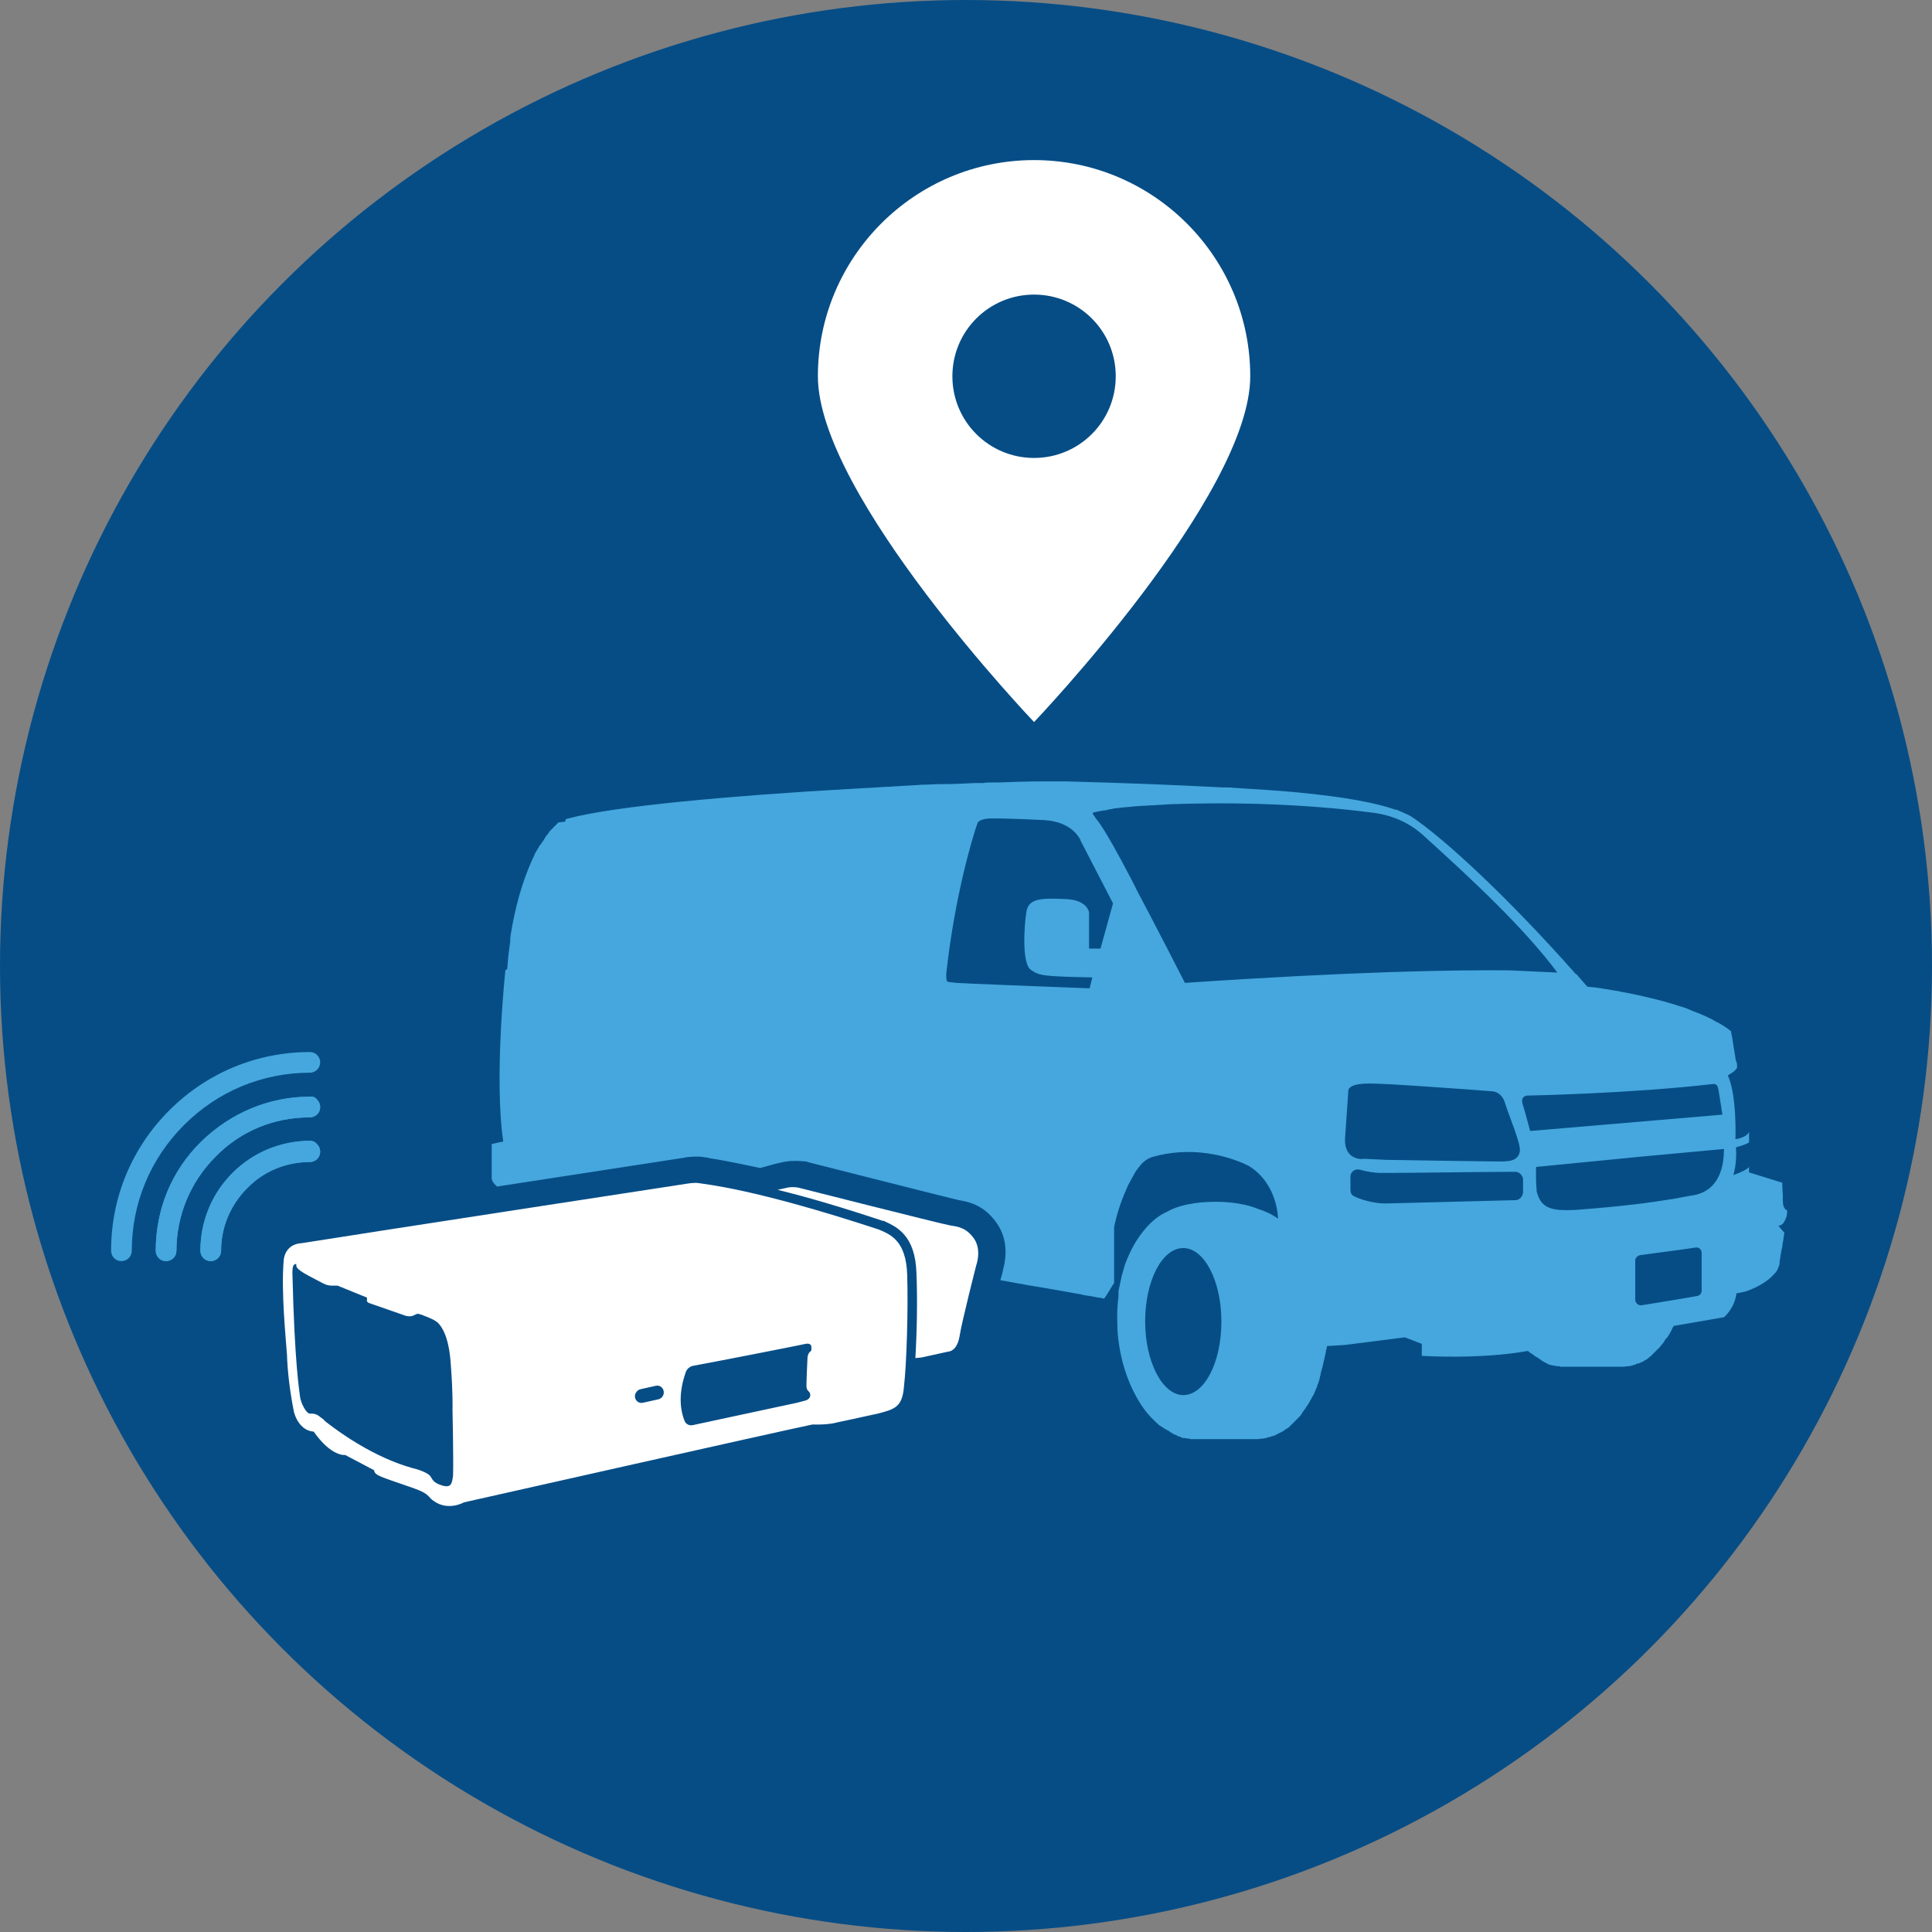 <?xml version="1.0" encoding="utf-8"?>
<!-- Generator: Adobe Illustrator 28.3.0, SVG Export Plug-In . SVG Version: 6.00 Build 0)  -->
<svg version="1.1" id="Layer_2_00000026134153354215639050000014082591515400549042_"
	 xmlns="http://www.w3.org/2000/svg" xmlns:xlink="http://www.w3.org/1999/xlink" x="0px" y="0px" viewBox="0 0 354.8 354.8"
	 style="enable-background:new 0 0 354.8 354.8;" xml:space="preserve">
<rect x="0" y="0" width="354.8" height="354.8" fill="#808080" stroke="none"/>
<style type="text/css">
	.st0{fill:#064D86;}
	.st1{fill:#45A7DD;}
	.st2{fill:#FFFFFF;}
	.st3{fill-rule:evenodd;clip-rule:evenodd;fill:#FFFFFF;}
</style>
<g id="Layer_1-2">
	<g>
		<circle class="st0" cx="177.4" cy="177.4" r="177.4"/>
	</g>
</g>
<g>
	<path class="st1" d="M58.2,201.9c0.3,0.3,0.6,0.8,0.6,1.4c0,1.1-0.9,1.9-1.9,1.9c-6.6,0-12.7,2.5-17.3,7.2
		c-4.6,4.6-7.2,10.8-7.2,17.3c0,1.1-0.9,1.9-1.9,1.9c-1.1,0-1.9-0.9-1.9-1.9c0-7.6,2.9-14.7,8.3-20c5.4-5.3,12.5-8.3,20-8.3
		C57.4,201.3,57.9,201.5,58.2,201.9"/>
	<path class="st1" d="M58.2,210.1c0.3,0.3,0.6,0.8,0.6,1.4c0,1.1-0.9,1.9-1.9,1.9c-4.4,0-8.5,1.7-11.5,4.8
		c-3.1,3.1-4.8,7.2-4.8,11.5c0,1.1-0.9,1.9-1.9,1.9c-1.1,0-1.9-0.9-1.9-1.9c0-5.4,2.1-10.5,5.9-14.3c3.8-3.8,8.9-5.9,14.3-5.9
		C57.4,209.5,57.9,209.7,58.2,210.1"/>
	<path class="st1" d="M58.2,193.7c0.3,0.3,0.6,0.8,0.6,1.4c0,1.1-0.9,1.9-1.9,1.9c-8.7,0-16.9,3.4-23.1,9.6
		c-6.2,6.2-9.6,14.4-9.6,23.1c0,1.1-0.9,1.9-1.9,1.9c-1.1,0-1.9-0.9-1.9-1.9c0-9.8,3.8-18.9,10.7-25.8c6.9-6.9,16.1-10.7,25.8-10.7
		C57.4,193.2,57.9,193.4,58.2,193.7"/>
	<path class="st1" d="M58.2,201.9c0.3,0.3,0.6,0.8,0.6,1.4c0,1.1-0.9,1.9-1.9,1.9c-6.6,0-12.7,2.5-17.3,7.2
		c-4.6,4.6-7.2,10.8-7.2,17.3c0,1.1-0.9,1.9-1.9,1.9c-1.1,0-1.9-0.9-1.9-1.9c0-7.6,2.9-14.7,8.3-20c5.4-5.3,12.5-8.3,20-8.3
		C57.4,201.3,57.9,201.5,58.2,201.9"/>
	<path class="st1" d="M58.2,210.1c0.3,0.3,0.6,0.8,0.6,1.4c0,1.1-0.9,1.9-1.9,1.9c-4.4,0-8.5,1.7-11.5,4.8
		c-3.1,3.1-4.8,7.2-4.8,11.5c0,1.1-0.9,1.9-1.9,1.9c-1.1,0-1.9-0.9-1.9-1.9c0-5.4,2.1-10.5,5.9-14.3c3.8-3.8,8.9-5.9,14.3-5.9
		C57.4,209.5,57.9,209.7,58.2,210.1"/>
	<path class="st2" d="M179.3,232.3c0,0-2.7,10.5-3.1,13.2c-0.5,2.7-2,2.7-2,2.7l-5,1.1l-1.1,0.1c0.3-4.8,0.4-11.1,0.2-15.6
		c-0.2-7-3.7-8.5-5.8-9.5l-0.2-0.1l-0.1,0l-0.1,0c-7.2-2.4-13.6-4.3-19.3-5.7c0.8-0.2,1.5-0.3,1.8-0.4c1-0.2,2,0,2,0
		s26,6.6,27.7,6.9s3.1,0.4,4.6,2.5C180.3,229.6,179.3,232.3,179.3,232.3 M166.6,234.1c0.2,6.3-0.1,16.4-0.6,20.6
		c-0.3,3.7-1.7,4.1-4.8,4.9c-3.1,0.7-7.4,1.6-7.4,1.6s-1.5,0.5-4.6,0.4c-6.3,1.3-64,14.3-64,14.3s-3.3,1.9-6.1-0.7
		c-0.8-0.9-1.1-1.2-4-2.2c-5.1-1.8-6.3-2-6.4-3l-5.3-2.8c0,0-2.5,0.4-5.8-4.3c0,0-2.5,0.1-3.6-3.5c-0.8-4-1.2-7.6-1.3-10.6
		c-0.2-3-1.1-11.5-0.6-17.4c0.2-1.8,1.4-3,3.3-3.1c10.6-1.7,70.6-10.9,70.6-10.9s1.6-0.3,2.5-0.1c1,0.2,9.8,0.9,32.9,8.5
		C163.5,226.7,166.4,227.8,166.6,234.1 M83.1,258.8c0,0,0.1-2.8-0.3-8c-0.3-5.2-1.6-7.1-2.4-7.9c-0.8-0.7-2.4-1.2-3.1-1.5
		c0,0-0.1,0-0.1,0c-0.6-0.3-0.8,0-1.3,0.2c-0.7,0.3-1.5,0-1.5,0s-6-2.1-6.6-2.3s-0.4-0.7-0.4-0.7v-0.3l-5.4-2.2c0,0-0.2,0-1,0
		c-0.9,0-1.4-0.3-1.4-0.3s-0.1,0-2.9-1.5c-2.8-1.5-2.2-1.8-2.3-2.2c-0.5,0.1-0.7,0.3-0.7,1.7c0.4,16.9,1.3,21.7,1.4,22.7
		c0.1,1,1.1,3.1,1.8,3.1c0.7,0,1.2,0,2,0.7c0.3,0.2,0.6,0.4,0.8,0.7c8.6,6.7,15.2,8.4,16.8,8.8c1.6,0.5,2.4,1,2.6,1.4
		c0.3,0.4,0.4,1.1,2.1,1.6c1.7,0.5,1.8-0.4,2-1.8C83.3,268.1,83.1,258.8,83.1,258.8 M121.9,255.7c0-0.8-0.7-1.4-1.5-1.2l-2.7,0.6
		c-0.6,0.1-1.1,0.7-1.1,1.3c0,0.8,0.7,1.4,1.5,1.2l2.7-0.6C121.4,256.9,121.9,256.4,121.9,255.7 M149,247.3c0-0.2-0.2-0.7-1.1-0.5
		c-0.8,0.2-16.1,3.2-20.5,4c-0.7,0.1-1.3,0.6-1.5,1.3c-1.5,4.3-0.8,7.3-0.2,8.8c0.2,0.6,0.9,1,1.6,0.8l19.1-4.1l1.5-0.4
		c0,0,0.9-0.2,0.9-1c0-0.8-0.7-0.6-0.7-1.7c0-1.2,0.2-5.3,0.2-5.3s0.1-0.7,0.5-1C149.1,248.1,149,247.5,149,247.3"/>
	<path class="st3" d="M189.9,29.4c-21.9,0-39.7,17.8-39.7,39.7s39.7,63.5,39.7,63.5s39.7-41.6,39.7-63.5S211.8,29.4,189.9,29.4
		 M189.9,84.1c-8.3,0-15-6.7-15-15s6.7-15,15-15s15,6.7,15,15S198.2,84.1,189.9,84.1"/>
	<path class="st1" d="M327.4,220.3c0-0.1,0-0.2,0-0.3c0-0.2,0-0.4,0-0.6c-0.1-1.2-0.1-2.2-0.1-2.2l-6.1-1.9v-1
		c-0.3,0.4-1.2,0.9-2.9,1.5c0.1-0.2,0.1-0.4,0.2-0.7c0.5-2.2,0.3-4.4,0.3-4.4s1.6-0.4,2.4-0.9v-0.7v-1.2c0,0,0,0,0,0
		c-0.6,1.1-2.5,1.3-2.5,1.3s0.3-7.7-1.3-11.5c0-0.1-0.1-0.1-0.1-0.2c1-0.6,1.4-0.9,1.7-1.4c0-0.1,0-0.3,0-0.5c0-0.2-0.1-0.5-0.1-0.7
		c0,0,0,0-0.1,0.1c0,0,0,0,0-0.1c0,0,0,0,0,0c0,0,0,0,0,0c-0.2-1.1-0.4-2.6-0.6-3.7c-0.1-0.9-0.3-1.5-0.3-1.7c0,0,0,0,0-0.1
		c0,0,0,0,0,0c-0.1-0.1-0.7-0.6-1.7-1.2c-0.3-0.2-0.7-0.4-1.1-0.6c-0.3-0.2-0.7-0.4-1.1-0.6c-0.4-0.2-0.8-0.4-1.3-0.6
		c-0.2-0.1-0.5-0.2-0.7-0.3c-0.8-0.3-1.6-0.6-2.5-1c-1.6-0.5-3.4-1.1-5.5-1.6c-1.3-0.3-2.8-0.7-4.4-1c-0.8-0.2-1.7-0.3-2.5-0.5
		c-0.8-0.1-1.6-0.3-2.5-0.4c-1-0.2-2-0.3-3.1-0.4h0l-2-2.3c0,0-0.1,0-0.1,0c-12.2-13.8-24.1-24.9-30.3-29c-0.3-0.2-1.5-0.7-1.7-0.8
		s-0.5-0.2-0.7-0.3c-0.1-0.1-0.3-0.1-0.4-0.1c-3.5-1.2-8.8-2.3-18.2-3.2c-0.4,0-0.7-0.1-1.1-0.1c-0.4,0-0.9-0.1-1.3-0.1
		c-0.8-0.1-1.7-0.1-2.6-0.2c-1.5-0.1-3-0.2-4.6-0.3c-0.5,0-1.1-0.1-1.7-0.1c-0.8-0.1-1.6-0.1-2.4-0.1c-7.6-0.4-17-0.8-28.5-1.1
		c-0.6,0-1.2,0-1.8,0c-0.3,0-0.7,0-1,0c-0.7,0-1.4,0-2.1,0c-2.3,0-4.9,0.1-7.8,0.2c-0.4,0-0.8,0-1.2,0c-0.5,0-1,0-1.5,0.1
		c-0.5,0-1,0-1.5,0c-2,0.1-4,0.2-6.2,0.2c0,0-0.1,0-0.1,0c-1,0-2.1,0.1-3.1,0.1c-0.6,0-1.2,0.1-1.8,0.1c-1.1,0.1-2.2,0.1-3.2,0.2
		c-0.6,0-1.2,0.1-1.8,0.1c-0.6,0-1.2,0.1-1.8,0.1c-1.1,0.1-2.2,0.1-3.3,0.2c-0.7,0-1.3,0.1-2,0.1c-20.9,1.2-42.8,3.1-51.3,5.4
		c-0.1,0-0.3,0.1-0.4,0.1c0,0,0,0-0.1,0c0,0,0,0.1,0,0.1l-0.1,0.3c0,0,0,0.1,0,0.1c0,0,0,0,0,0c0,0-0.1,0-0.1,0l-0.8,0.1l-0.1,0
		c0,0,0,0-0.1,0c-0.1,0-0.2,0.1-0.3,0.2c0,0-0.1,0-0.1,0.1c-0.1,0.1-0.1,0.1-0.2,0.2c-0.1,0.1-0.1,0.1-0.2,0.2
		c-0.1,0.1-0.2,0.1-0.2,0.2c-0.2,0.2-0.4,0.4-0.6,0.6c-0.1,0.1-0.2,0.2-0.3,0.4c-0.1,0.1-0.2,0.3-0.3,0.4c-0.1,0.1-0.1,0.1-0.2,0.2
		c-0.1,0.2-0.2,0.3-0.3,0.5c-0.1,0.2-0.2,0.4-0.4,0.6c-0.1,0.2-0.3,0.5-0.5,0.7c-0.2,0.4-0.5,0.8-0.7,1.2c-0.1,0.1-0.2,0.3-0.2,0.4
		c-1.5,3.1-3.2,7.6-4.3,14.1c-0.1,0.5-0.2,1-0.2,1.6c0,0.1,0,0.2,0,0.3c-0.2,1.4-0.4,2.9-0.5,4.5l0,0.1l-0.1,0.5c0,0,0,0.1-0.1,0.1
		c0,0-0.1,0-0.1,0c-0.1,0-0.1,0-0.1,0.1c0,0,0,0.1,0,0.1c-0.2,1.8-2,20.2-0.4,31.2c0,0,0,0,0,0.1c0,0,0,0,0.1,0l0,0l0,0l-2.2,0.5
		v6.4c0,0,0.1,0.7,1,1.4c16.8-2.6,33.2-5.1,34.4-5.3c0.3-0.1,1.3-0.2,2.4-0.2c0.6,0,1.2,0.1,1.8,0.2c0.1,0,0.2,0,0.4,0.1
		c2.9,0.4,9.3,1.8,9.3,1.8l2.9-0.8c0.9-0.2,1.7-0.4,2-0.4c0.5-0.1,1.1-0.1,1.7-0.1c0.9,0,1.6,0.1,1.7,0.1l0.2,0l0.2,0.1
		c9.9,2.5,26,6.6,27.4,6.9l0.4,0.1c1.7,0.3,4.6,0.8,7,4.3c2.4,3.5,1.4,7.4,1.1,8.5c-0.1,0.6-0.3,1.2-0.5,1.9
		c1.1,0.2,2.3,0.4,3.3,0.6c0.8,0.1,1.5,0.3,2.3,0.4c3.7,0.6,6.9,1.2,9.2,1.6c0.1,0,0.2,0,0.3,0.1c0.7,0.1,1.3,0.2,1.9,0.3
		c0.5,0.1,0.8,0.2,1.2,0.2c0.2,0,0.3,0.1,0.4,0.1c0.2,0,0.4,0.1,0.5,0.1v-0.1c0,0,0,0,0.1-0.1l0.4-0.6l0.5-0.8l0.1-0.2l0.7-1.1
		c0,0,0-0.1,0-0.1c0,0,0,0,0,0v-10.1c0,0,0,0,0,0c0-0.2,0.6-3.1,1.9-6.2c0.2-0.5,0.5-1.1,0.7-1.6c0.2-0.4,0.4-0.7,0.6-1.1
		c0.2-0.4,0.4-0.7,0.6-1.1c0.3-0.5,0.7-1,1.1-1.5l0,0c0.6-0.7,1.5-1.3,2.4-1.5c2.9-0.8,6.3-1.1,9.8-0.6c2.8,0.4,5.4,1.2,7.6,2.3
		c5.4,3.3,5.4,9.7,5.4,9.7c-1.1-0.8-2.4-1.4-3.7-1.8c-1.9-0.8-4.7-1.3-7.8-1.3c-3.7,0-7,0.7-8.8,1.8c-1.9,0.8-3.5,2.3-4.9,4.2
		c-1.2,1.6-2.1,3.4-2.9,5.5c-0.2,0.7-0.4,1.4-0.6,2.1c-0.2,0.9-0.4,1.9-0.6,2.8c0,0,0,0.1,0,0.1c0,0.1,0,0.2,0,0.2c0,0,0,0.1,0,0.1
		l0,0.1c0,0.1,0,0.2,0,0.3c0,0,0,0.1,0,0.1c-0.2,1.7-0.3,3.5-0.2,5.3c0,0.2,0,0.5,0,0.7c0.3,5.2,1.8,9.8,4,13.4
		c0.9,1.5,1.9,2.7,3.1,3.8c0,0,0.1,0.1,0.1,0.1c0.1,0.1,0.3,0.2,0.4,0.4l0.2,0.1c0.1,0.1,0.3,0.2,0.5,0.3c0,0,0.1,0.1,0.1,0.1
		c0.2,0.1,0.3,0.2,0.5,0.3c0.1,0.1,0.1,0.1,0.2,0.1c0.2,0.1,0.3,0.2,0.5,0.3l0.1,0.1c0.2,0.1,0.4,0.2,0.5,0.3c0.1,0,0.1,0.1,0.2,0.1
		c0.2,0.1,0.3,0.1,0.5,0.2c0.1,0,0.1,0,0.1,0.1c0.2,0.1,0.4,0.1,0.6,0.2c0.1,0,0.1,0,0.1,0.1c0.2,0,0.3,0.1,0.5,0.1
		c0.1,0,0.1,0,0.2,0c0.2,0,0.4,0.1,0.6,0.1c0,0,0.1,0,0.1,0c0.2,0,0.3,0.1,0.5,0.1c0.1,0,0.1,0,0.2,0c0.2,0,0.4,0,0.6,0h0h0h0h0h0.1
		h0h0.1h0c0.1,0,0.3,0,0.4,0h0h0c0.1,0,0.1,0,0.2,0c0.1,0,0.2,0,0.3,0h0h0c0.1,0,0.1,0,0.2,0c0.1,0,0.2,0,0.3,0h0h0
		c0.1,0,0.1,0,0.2,0c0.1,0,0.2,0,0.3,0h0h0c0.1,0,0.1,0,0.2,0c0.1,0,0.2,0,0.3,0h0c0.1,0,0.1,0,0.2,0c0.1,0,0.2,0,0.3,0h0h0
		c0.1,0,0.1,0,0.2,0c0.1,0,0.2,0,0.3,0h0h0c0.1,0,0.1,0,0.2,0c0.1,0,0.2,0,0.3,0h0h0c0.1,0,0.1,0,0.2,0c0.1,0,0.2,0,0.3,0h0h0
		c0.1,0,0.1,0,0.2,0c0.1,0,0.2,0,0.3,0h0h0c0.1,0,0.1,0,0.2,0c0.1,0,0.2,0,0.3,0h0h0c0.1,0,0.1,0,0.2,0c0.1,0,0.2,0,0.3,0h0h0
		c0.1,0,0.1,0,0.2,0c0.1,0,0.2,0,0.3,0h0h0c0.1,0,0.1,0,0.2,0c0.1,0,0.2,0,0.3,0h0h0c0.1,0,0.1,0,0.2,0c0.1,0,0.2,0,0.3,0h0h0
		c0.1,0,0.1,0,0.2,0c0.1,0,0.2,0,0.3,0h0c0.1,0,0.1,0,0.2,0c0.1,0,0.2,0,0.3,0h0c0.1,0,0.1,0,0.2,0c0.1,0,0.2,0,0.3,0h0h0
		c0.1,0,0.1,0,0.2,0c0.1,0,0.2,0,0.3,0h0h0c0.1,0,0.1,0,0.2,0c0.1,0,0.2,0,0.3,0h0h0c0.1,0,0.1,0,0.2,0c0.1,0,0.2,0,0.3,0h0h0
		c0.1,0,0.1,0,0.2,0c0.1,0,0.2,0,0.3,0c0.4,0,0.8-0.1,1.1-0.1c0.2,0,0.5-0.1,0.7-0.1c0.1,0,0.1,0,0.2-0.1c0.1,0,0.3-0.1,0.5-0.1
		c0.1,0,0.2-0.1,0.2-0.1c0.1,0,0.3-0.1,0.4-0.1c0,0,0.1,0,0.1,0c0,0,0,0,0,0c0.1,0,0.1-0.1,0.2-0.1c0.1,0,0.2-0.1,0.4-0.2
		c0.1,0,0.1-0.1,0.2-0.1c0.1-0.1,0.3-0.1,0.4-0.2c0.1,0,0.1-0.1,0.2-0.1c0.2-0.1,0.4-0.2,0.5-0.3c0,0,0.1,0,0.1-0.1
		c0.2-0.1,0.3-0.2,0.5-0.3c0.1,0,0.1-0.1,0.2-0.1c0.1-0.1,0.2-0.2,0.3-0.3c0.1-0.1,0.1-0.1,0.2-0.2c0.1-0.1,0.2-0.2,0.3-0.3
		c0.1-0.1,0.1-0.1,0.2-0.2c0.1-0.1,0.2-0.2,0.3-0.3c0.1-0.1,0.1-0.1,0.2-0.2c0.1-0.1,0.2-0.2,0.3-0.3c0.1-0.1,0.1-0.1,0.2-0.2
		c0.2-0.2,0.3-0.3,0.4-0.5c0.1-0.1,0.1-0.1,0.1-0.2c0.1-0.1,0.2-0.3,0.3-0.4c0.1-0.1,0.1-0.2,0.2-0.3c0.1-0.1,0.2-0.2,0.2-0.3
		c0.1-0.1,0.1-0.2,0.2-0.3c0.1-0.1,0.2-0.2,0.2-0.3c0.1-0.1,0.1-0.2,0.2-0.3c0.1-0.1,0.1-0.2,0.2-0.4c0.1-0.1,0.1-0.2,0.2-0.3
		c0.1-0.1,0.1-0.3,0.2-0.4c0.1-0.1,0.1-0.2,0.2-0.3c0.1-0.2,0.2-0.5,0.3-0.7c0.1-0.1,0.1-0.2,0.1-0.3c0.1-0.1,0.1-0.3,0.2-0.4
		c0.1-0.1,0.1-0.3,0.1-0.4c0.1-0.1,0.1-0.3,0.2-0.4c0-0.1,0.1-0.3,0.1-0.4c0.1-0.1,0.1-0.3,0.1-0.4c0.1-0.1,0.1-0.3,0.1-0.4
		c0.1-0.1,0.1-0.3,0.1-0.4c0-0.1,0.1-0.3,0.1-0.4c0-0.1,0.1-0.3,0.1-0.4c0.1-0.2,0.1-0.5,0.2-0.7c0-0.2,0.1-0.3,0.1-0.5
		c0-0.1,0.1-0.3,0.1-0.4c0-0.1,0.1-0.3,0.1-0.4c0-0.2,0.1-0.3,0.1-0.5c0-0.1,0.1-0.3,0.1-0.4c0-0.2,0.1-0.3,0.1-0.5
		c0-0.1,0-0.3,0.1-0.4c0-0.2,0.1-0.4,0.1-0.6l3.3-0.2l11-1.4l3.1,1.2v2.2c0,0,10.5,0.7,19.5-0.9h0c0,0,0.1,0.1,0.1,0.1
		c0.1,0.1,0.3,0.2,0.4,0.3c0.1,0.1,0.1,0.1,0.2,0.1c0.1,0.1,0.3,0.2,0.4,0.3c0,0,0.1,0,0.1,0.1c0.2,0.1,0.3,0.2,0.5,0.3
		c0.1,0,0.1,0.1,0.2,0.1c0.1,0.1,0.3,0.2,0.4,0.3c0,0,0.1,0,0.1,0.1c0.2,0.1,0.3,0.2,0.5,0.3c0.1,0,0.1,0.1,0.2,0.1
		c0.1,0.1,0.3,0.1,0.4,0.2c0,0,0.1,0,0.1,0.1c0.2,0.1,0.4,0.1,0.6,0.2c0,0,0.1,0,0.1,0c0.1,0,0.3,0.1,0.5,0.1l0.1,0
		c0.2,0.1,0.4,0.1,0.6,0.1c0,0,0.1,0,0.1,0c0.2,0,0.3,0.1,0.5,0.1c0.1,0,0.1,0,0.2,0c0.2,0,0.4,0,0.6,0h0h0h0h0h0.1h0h0.1h0
		c0.1,0,0.2,0,0.4,0h0h0.2c0.1,0,0.2,0,0.3,0h0h0h0.2c0.1,0,0.2,0,0.3,0h0h0h0.2c0.1,0,0.2,0,0.3,0h0h0.2c0.1,0,0.2,0,0.3,0h0h0h0.1
		c0.1,0,0.2,0,0.3,0h0h0h0.2c0.1,0,0.2,0,0.3,0h0h0h0.2c0.1,0,0.2,0,0.3,0h0h0.2c0.1,0,0.2,0,0.3,0h0h0h0.1c0.1,0,0.2,0,0.3,0h0h0
		h0.2c0.1,0,0.2,0,0.3,0h0h0h0.2c0.1,0,0.2,0,0.3,0h0h0.2c0.1,0,0.2,0,0.3,0h0h0h0.1c0.1,0,0.2,0,0.3,0h0h0h0.2c0.1,0,0.2,0,0.3,0h0
		h0h0.2c0.1,0,0.2,0,0.3,0h0h0.2c0.1,0,0.2,0,0.3,0h0h0h0.1c0.1,0,0.2,0,0.3,0h0h0h0.1c0.1,0,0.2,0,0.3,0h0h0h0.2c0.1,0,0.2,0,0.3,0
		h0h0.2c0.1,0,0.2,0,0.3,0h0h0h0.1c0.1,0,0.2,0,0.3,0c0.4,0,0.7-0.1,1.1-0.1c0.2,0,0.4-0.1,0.6-0.1c0.1,0,0.1,0,0.2-0.1
		c0.1,0,0.3-0.1,0.4-0.1c0.1,0,0.2-0.1,0.2-0.1c0.1-0.1,0.3-0.1,0.4-0.1c0.1,0,0.2-0.1,0.3-0.1c0.1-0.1,0.2-0.1,0.4-0.2
		c0.1,0,0.2-0.1,0.2-0.1c0.1-0.1,0.2-0.1,0.3-0.2c0.1,0,0.2-0.1,0.2-0.1c0.1-0.1,0.2-0.1,0.3-0.2c0.1-0.1,0.2-0.1,0.2-0.2
		c0.1-0.1,0.2-0.2,0.3-0.2c0.1-0.1,0.2-0.1,0.2-0.2c0.1-0.1,0.2-0.2,0.3-0.3c0.1-0.1,0.1-0.1,0.2-0.2c0.1-0.1,0.2-0.2,0.3-0.3
		c0.1-0.1,0.1-0.1,0.2-0.2c0.1-0.1,0.2-0.2,0.3-0.3c0.1-0.1,0.1-0.1,0.2-0.2c0.1-0.1,0.2-0.2,0.3-0.4c0.1-0.1,0.1-0.1,0.2-0.2
		c0.1-0.1,0.2-0.3,0.3-0.4c0-0.1,0.1-0.1,0.1-0.2c0.1-0.2,0.2-0.3,0.4-0.5c0,0,0.1-0.1,0.1-0.1c0.3-0.5,0.6-0.9,0.8-1.4c0,0,0,0,0,0
		c0.1-0.2,0.2-0.5,0.4-0.7c5.3-0.9,9.2-1.6,9.2-1.6s1.9-1.5,2.3-4.4l0.2,0l1.4-0.3c0,0,3.3-1,5.2-3.1c0.1-0.1,0.1-0.2,0.2-0.2
		c0,0,0.1-0.1,0.1-0.1c0.2-0.3,0.4-0.5,0.5-0.8c0.1-0.3,0.2-0.5,0.3-0.8c0-0.1,0-0.1,0-0.2c0-0.1,0-0.2,0-0.2
		c0.2-1.2,0.3-2.1,0.5-2.8c0,0,0-0.1,0-0.1c0-0.3,0.1-0.5,0.1-0.7c0-0.2,0.1-0.3,0.1-0.5c0.1-1,0.2-1.3,0.2-1.3v0l-0.7-0.8l-0.4-0.5
		c0,0,0.2,0,0.4-0.1c0.3-0.1,0.6-0.4,0.9-1.1c0-0.1,0-0.1,0.1-0.2c0-0.1,0.1-0.2,0.1-0.4c0.1-0.3,0.1-0.6,0.1-1
		C327.5,222,327.4,221.1,327.4,220.3 M217.3,256.2c-3.8,0-7-6.1-7-13.5c0-7.5,3.1-13.5,7-13.5c3.9,0,7,6.1,7,13.5
		C224.3,250.2,221.2,256.2,217.3,256.2 M202.1,174.2l-2.1,0l0-6.6c0,0-0.2-2.4-4.5-2.5c-4.3-0.2-6.6-0.1-7,2.3
		c-0.4,2.4-0.9,9.5,0.8,10.7c1.6,1.1,2.2,1.2,11.3,1.4l-0.5,2c-10.6-0.4-23.2-0.9-24.4-1l0,0c-0.7-0.1-1.6-0.1-1.8-0.3
		c0-0.1-0.2-0.4-0.1-1.6c1.5-13.7,4.7-24.6,5.7-27.4c0.3-0.8,2-0.9,2.5-0.9c0.4,0,0.7,0,0.7,0l0.1,0h0.1c0,0,2.6,0,8.8,0.3
		c5.3,0.3,6.6,3.5,6.7,3.6l0,0.1l6,11.6L202.1,174.2z M217.6,180.5L217.6,180.5L217.6,180.5c-2.2-4.3-4.4-8.6-6.5-12.6
		c-0.3-0.6-0.6-1.1-0.9-1.7c-0.3-0.6-0.7-1.3-1-1.9c-0.3-0.6-0.6-1.1-0.8-1.6c-0.4-0.7-0.7-1.4-1.1-2.1c-2-3.8-3.8-7.1-5.3-9.3
		c-0.2-0.3-0.4-0.6-0.6-0.8c-0.2-0.2-0.3-0.5-0.5-0.7c-0.1-0.1-0.1-0.2-0.2-0.3c0,0,0,0,0-0.1c0-0.1,0-0.2,0.1-0.2
		c0.6-0.1,1.3-0.3,2.2-0.4c0.1,0,0.3,0,0.4-0.1c0.2,0,0.4-0.1,0.6-0.1c0.1,0,0.2,0,0.4-0.1c0.3,0,0.5-0.1,0.8-0.1
		c0.3,0,0.6-0.1,0.9-0.1c0.7-0.1,1.4-0.1,2.1-0.2c0.9-0.1,1.9-0.1,3-0.2c0.1,0,0.3,0,0.4,0c1-0.1,2-0.1,3.1-0.2
		c10.2-0.4,24.3-0.2,37.8,1.6c3.5,0.5,6.7,2,9.2,4.4c8.5,7.7,18,16.5,24.3,24.9c-0.1,0-0.1,0-0.2,0l-8.5-0.4
		C266.9,178.1,248.7,178.4,217.6,180.5 M247,209.2l0.6-8.7c0,0-0.4-1.4,3.2-1.5c1.5-0.1,6,0.2,10.6,0.5c6.1,0.4,12.5,0.9,12.5,0.9
		s1.8-0.1,2.5,2.2c0.7,2.3,3,7.6,2.7,8.9c-0.1,0.4-0.2,0.7-0.4,0.9c-0.5,0.7-1.5,0.9-3.2,0.9c-2.4,0-20.9-0.3-20.9-0.3l-4.2-0.2
		C250.4,212.9,246.9,213.2,247,209.2 M278.3,220.4l-3.9,0.1L255,221l-1,0c0,0-0.1,0-0.1,0c-0.5,0-3.2-0.3-5.2-1.3
		c-0.5-0.2-0.7-0.7-0.7-1.2v-2.4c0-0.9,0.8-1.5,1.7-1.3c1.1,0.3,2.5,0.6,3.9,0.6c0.3,0,0.8,0,1.5,0c4.6,0,16.9-0.2,22.1-0.2
		c0.4,0,0.8,0,1.1,0c0.7,0,1.3,0.6,1.4,1.3l0,2.5C279.6,219.8,279,220.4,278.3,220.4 M281,207.7c0,0-1-3.8-1.4-5
		c-0.3-1.1,0.3-1.4,0.8-1.5c0.5,0,19.3-0.4,33.9-2.1c0.8-0.1,1.1,0,1.3,1.1c0.2,1.1,0.7,4.5,0.7,4.5L281,207.7z M312.5,237
		c0,0.5-0.3,0.9-0.8,1l-2.9,0.5l-7.3,1.2c-0.6,0.1-1.2-0.4-1.2-1v-7.2c0-0.5,0.4-0.9,0.9-1l8.2-1.1l2-0.3c0.6-0.1,1.1,0.4,1.1,1V237
		z M311,219.5c-1.4,0.2-2.6,0.5-3.9,0.7c-4.4,0.7-8.7,1.3-17.8,2c-4.5,0.2-6.3-0.3-7.1-3.4c-0.2-2.6-0.1-4.5-0.1-4.5l19.4-1.9
		l15.1-1.4C316.5,211,317.2,218.4,311,219.5"/>
</g>
</svg>
